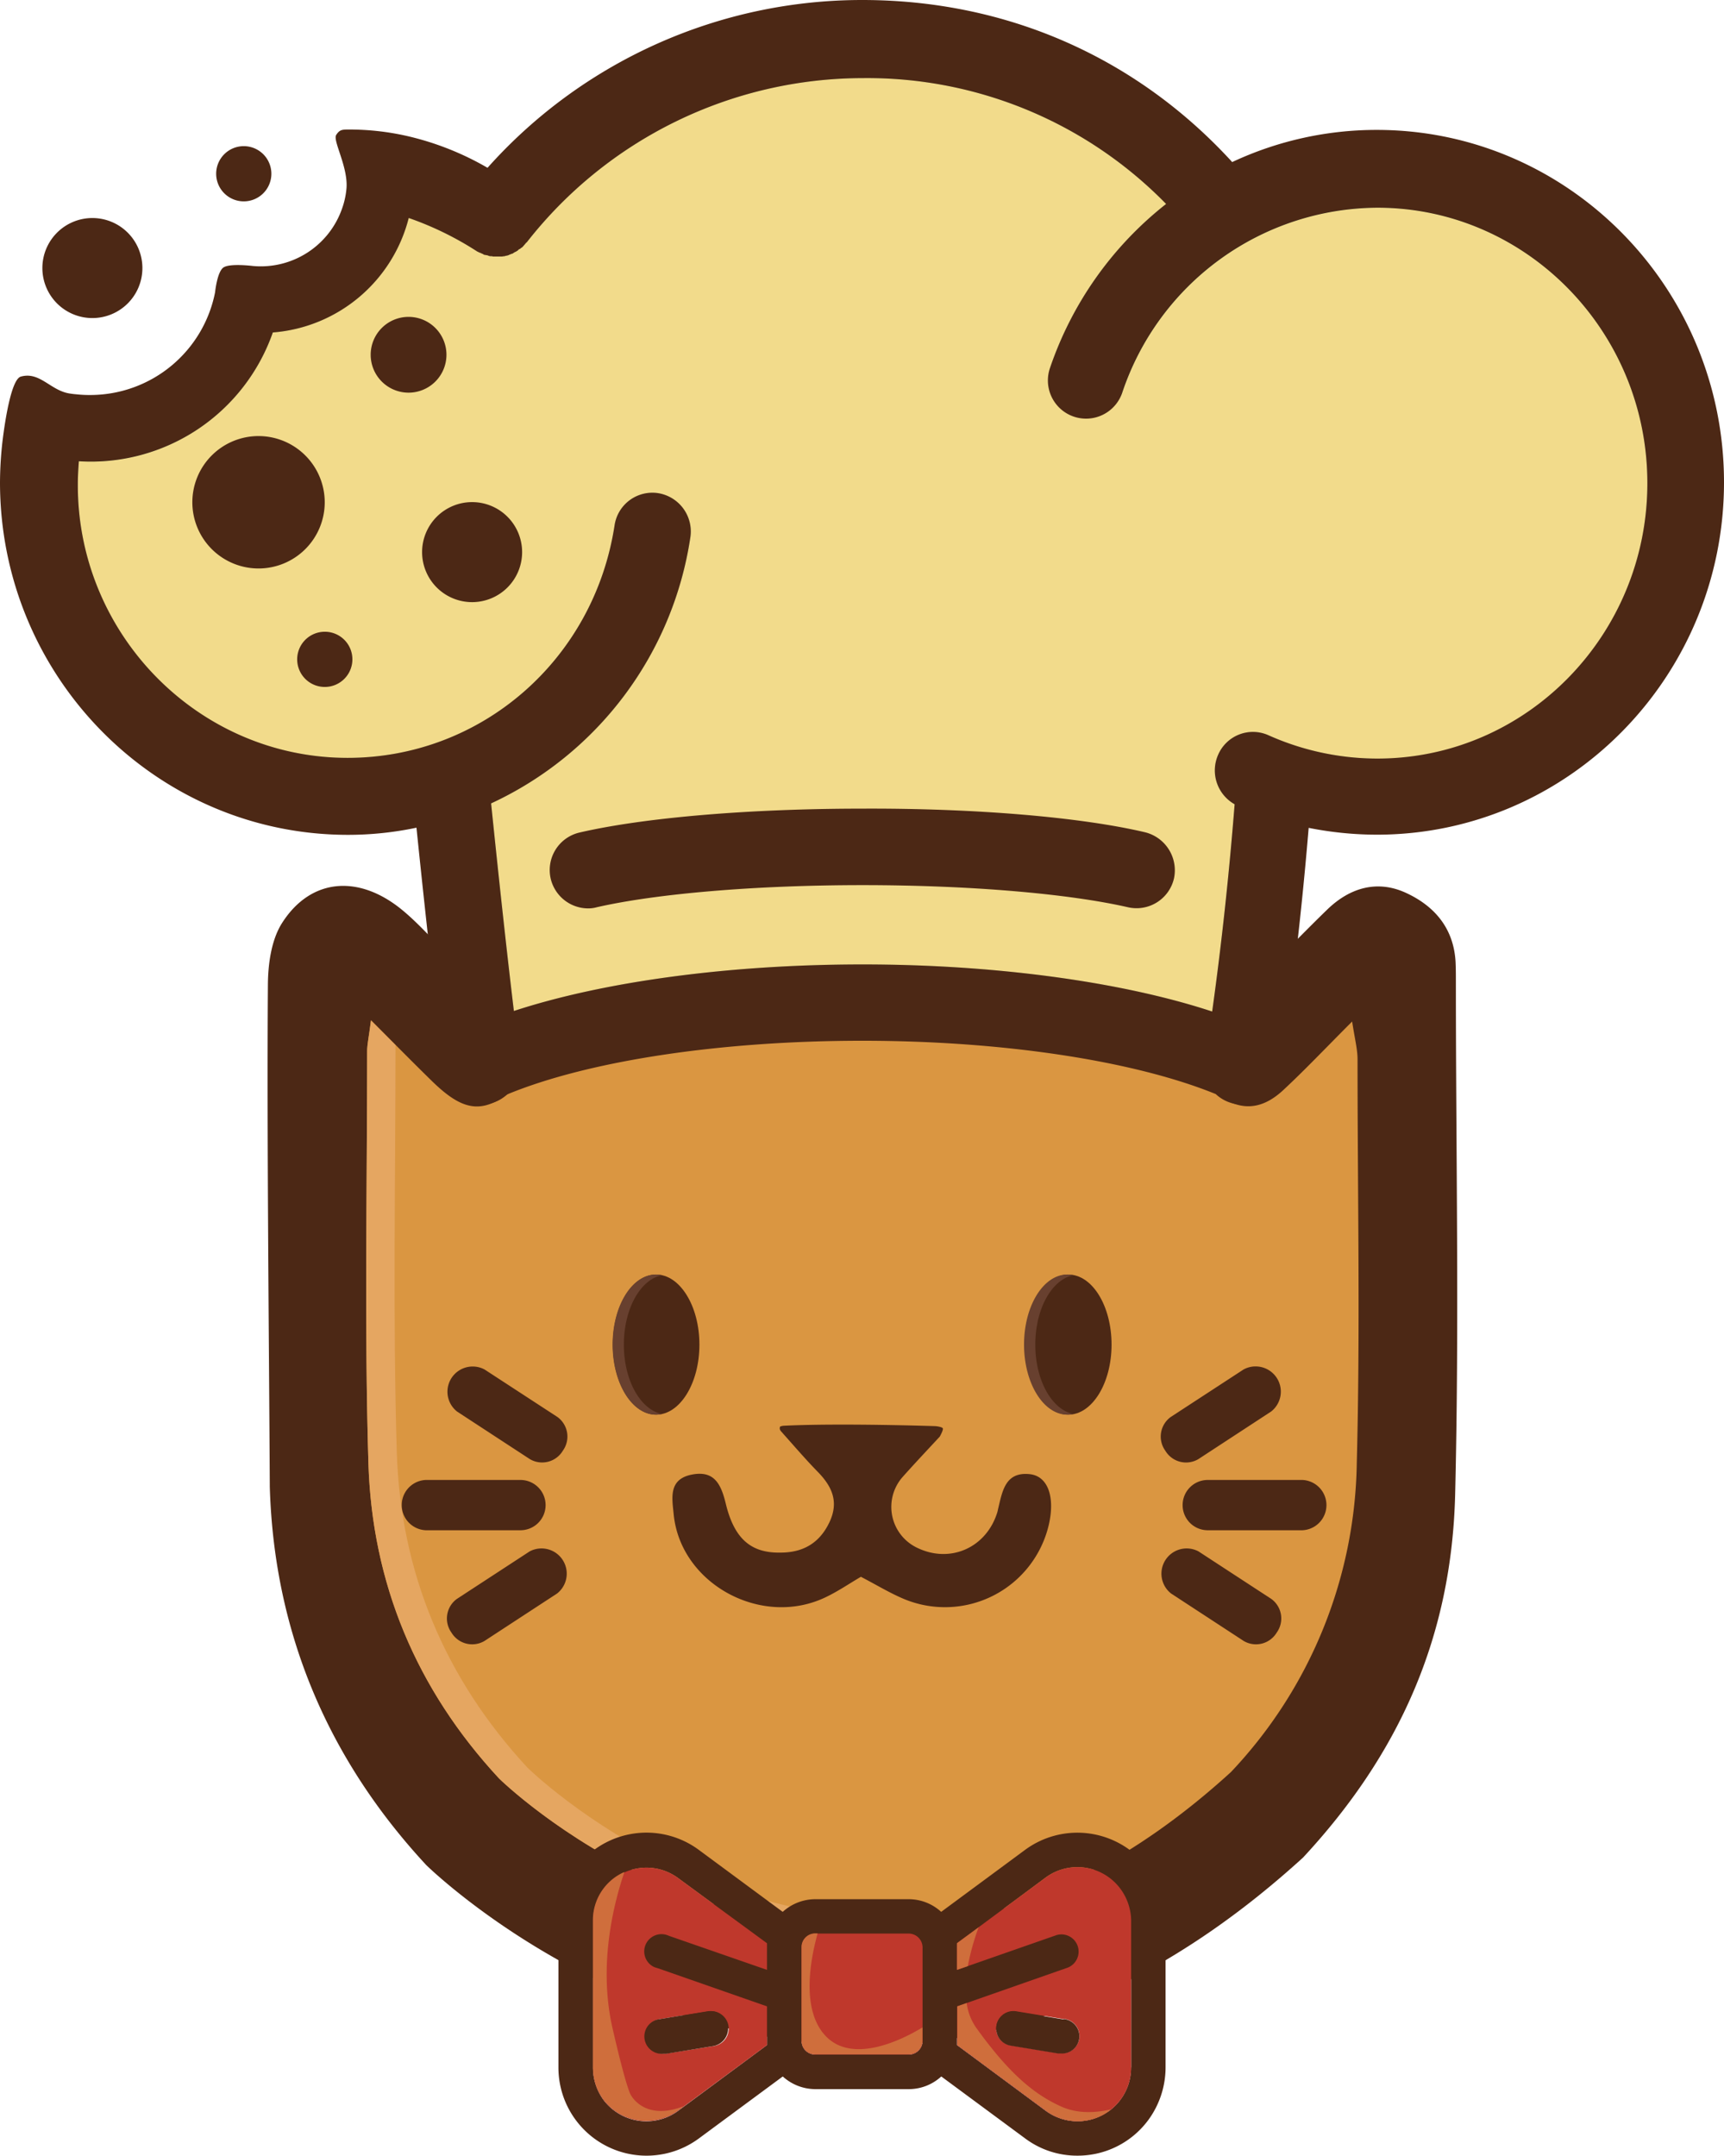<svg xmlns="http://www.w3.org/2000/svg" viewBox="0 0 318.54 398.24"><defs><style>.cls-1,.cls-4{fill:#4c2815;}.cls-1,.cls-2,.cls-3,.cls-9{fill-rule:evenodd;}.cls-2{fill:#da9641;}.cls-3{fill:#e5a661;}.cls-5{fill:#bf382c;}.cls-6{fill:none;stroke:#1d1d1b;stroke-linecap:round;stroke-linejoin:round;stroke-width:0.5px;}.cls-7{fill:#f2db8b;}.cls-8{fill:#cf6e3c;}.cls-9{fill:#68402f;}</style></defs><g id="Layer_2" data-name="Layer 2"><g id="Layer_2-2" data-name="Layer 2"><path class="cls-1" d="M269,181.45c0-1.26,0-2.52-.06-3.77-.35-6.17-3.86-10.28-9.14-12.72s-10.32-1-14.49,3c-3.44,3.32-6.73,6.77-10.19,10.05a61.53,61.53,0,0,1-5,3.89c-47.18-33.25-93.9-33.48-141.83,0-2.14-2.15-4-4.07-6-6-2.68-2.65-5.18-5.51-8.09-7.88-8-6.51-16.8-5.76-22.06,2.46-2,3.11-2.61,7.55-2.64,11.4-.2,28.12.2,64.69.35,92.81.78,26.63,10.55,50.07,28.91,69.87,0,0,77.1,75.94,162-1.39,17.91-19.28,27.42-40.9,28.1-66.91C269.64,244.73,269,213.09,269,181.45Z"/><path class="cls-2" d="M92.21,328.53C76.88,312,68.73,292.42,68.07,270.18c-.76-25.34-.23-50.7-.23-76.05,0-1.2.29-2.4.7-5.66,4.52,4.52,7.83,7.89,11.22,11.2,6.13,6,9.81,6.35,16.12.76,14.61-12.93,31.1-21.93,50.65-24.26,25.72-3.08,49.28,2.23,69.59,19.13,2.7,2.25,5.51,4.35,8.27,6.51,4.43,3.49,8.52,3.47,12.71-.42,4-3.72,7.77-7.71,12.73-12.67.52,3.35,1,5.17,1,7,0,24.85.51,49.71-.14,74.54a84.88,84.88,0,0,1-23.25,57.11C156.61,392,92.21,328.53,92.21,328.53Z"/><path class="cls-1" d="M144.14,263.55a2.1,2.1,0,0,1,.76-.16c10.53-.51,28,.08,28,.08s1.2.12,1.31.42-.57,1.51-.57,1.51c-2.29,2.47-4.6,4.92-6.84,7.43a8.36,8.36,0,0,0,2.6,13.08c6.1,3,12.83.07,14.87-6.52.07-.24.11-.49.17-.73.77-3.2,1.32-6.81,5.84-6.32,3.35.37,4.68,4.21,3.51,9.33a19.7,19.7,0,0,1-27,13.63c-2.51-1.08-4.86-2.51-7.72-4-2,1.16-4,2.54-6.24,3.64-11.88,5.95-27.12-2.22-28.36-15.23-.28-2.91-1-6.38,3.26-7.27s5.51,1.78,6.38,5.39c1.58,6.5,4.7,9.11,10.11,9,4.08,0,7.15-1.69,9-5.54s.51-6.7-2.18-9.44c-1.91-1.95-3.69-4-6.35-7C144.34,264.41,143.9,264.15,144.14,263.55Z"/><path class="cls-3" d="M97.46,326.56C82.13,310,74,290.45,73.31,268.2c-.74-25-.24-50.09-.23-75.13l-4.53-4.55c-.42,3.26-.7,4.45-.71,5.65,0,25.35-.52,50.72.23,76.05.66,22.25,8.81,41.82,24.15,58.36,0,0,45.17,44.47,101.48,21C139.85,368.31,97.46,326.56,97.46,326.56Z"/><path class="cls-4" d="M215.36,354.81v27.12a16.47,16.47,0,0,1-3.18,9.71,16.2,16.2,0,0,1-13.09,6.6,16,16,0,0,1-9.67-3.18l-15.5-11.45a8.89,8.89,0,0,1-6,2.34H150.63a9,9,0,0,1-6-2.34l-15.5,11.45A16.28,16.28,0,0,1,103.18,382V354.84a16.27,16.27,0,0,1,25.94-13.09l15.5,11.45a9,9,0,0,1,6-2.34h17.28a8.89,8.89,0,0,1,6,2.34l15.5-11.45a16.28,16.28,0,0,1,25.94,13.06ZM209,381.93V354.88a10.07,10.07,0,0,0-2-5.94,9.88,9.88,0,0,0-13.83-2.06L176.85,359v4.92l18.09-6.32.31-.11A3.18,3.18,0,0,1,197,363.6l-20.18,7.06v7.15l16.37,12.12a9.89,9.89,0,0,0,15.79-8Zm-38.55-4.88V359.76a2.57,2.57,0,0,0-2.55-2.55H150.63a2.54,2.54,0,0,0-2.52,2.55v17.29a2.51,2.51,0,0,0,2.52,2.51h17.28A2.53,2.53,0,0,0,170.46,377.05Zm-28.74.76v-7.15l-20.21-7.06a4.2,4.2,0,0,1-.66-.21,3.19,3.19,0,1,1,2.75-5.76l18.12,6.29V359L125.35,347a9.87,9.87,0,0,0-15.78,7.86v27.12a10.12,10.12,0,0,0,1.92,5.94,9.91,9.91,0,0,0,13.86,2Z"/><path class="cls-5" d="M209,354.88v27.05a9.89,9.89,0,0,1-15.79,8l-16.37-12.12v-7.15L197,363.6a3.18,3.18,0,0,0-1.78-6.11l-.31.11-18.09,6.32V359l16.37-12.12a9.88,9.88,0,0,1,13.83,2.06A10.07,10.07,0,0,1,209,354.88Zm-9.57,21.54a3.19,3.19,0,0,0-2.93-3.46V373l-8.73-1.43a3.18,3.18,0,1,0-1.05,6.28l8.73,1.44H196A3.17,3.17,0,0,0,199.44,376.42Z"/><path class="cls-4" d="M196.51,373a3.19,3.19,0,1,1-.53,6.36h-.52l-8.73-1.44a3.18,3.18,0,1,1,1.05-6.28l8.73,1.43Z"/><path class="cls-5" d="M170.46,359.76v17.29a2.53,2.53,0,0,1-2.55,2.51H150.63a2.51,2.51,0,0,1-2.52-2.51V359.76a2.54,2.54,0,0,1,2.52-2.55h17.28A2.57,2.57,0,0,1,170.46,359.76Z"/><path class="cls-5" d="M141.72,370.66v7.15l-16.37,12.08a9.91,9.91,0,0,1-13.86-2,10.12,10.12,0,0,1-1.92-5.94V354.81A9.87,9.87,0,0,1,125.35,347L141.72,359v4.92l-18.12-6.29a3.19,3.19,0,1,0-2.75,5.76,4.2,4.2,0,0,0,.66.21ZM131.81,378a3.24,3.24,0,1,0-1.05-6.39L122,373a3.21,3.21,0,0,0,.53,6.39h.52Z"/><path class="cls-4" d="M134.5,374.25a3.31,3.31,0,0,1-2.69,3.74l-8.73,1.43h-.52A3.21,3.21,0,0,1,122,373l8.73-1.43A3.28,3.28,0,0,1,134.5,374.25Z"/><path class="cls-6" d="M50.41,61.42A35.62,35.62,0,0,1,14.57,85.18c-.1,1.38-.19,2.76-.19,4.14C14.22,117.1,36.66,140,64.22,140c24.73,0,45.54-18.08,49.34-43a7.06,7.06,0,0,1,8.06-5.9,7.16,7.16,0,0,1,5.93,8.13,65.27,65.27,0,0,1-21.4,39.17,66,66,0,0,1-15.41,10c1.41,13.69,2.79,26.52,4.21,38.35,16.66-5.46,39.92-8.6,64.43-8.6s47.93,3.21,64.59,8.7c1.76-12.62,3.17-25.58,4.15-38.29a7.16,7.16,0,0,1-3.05-9.13,7,7,0,0,1,9.32-3.61,49.34,49.34,0,0,0,20.09,4.3c27.56,0,49.9-22.82,49.9-50.88s-22.44-50.88-49.9-50.88a50,50,0,0,0-47.17,34.21A7.05,7.05,0,1,1,194,68a65.26,65.26,0,0,1,21.47-30.32,77.18,77.18,0,0,0-56-23.25A78.93,78.93,0,0,0,97.33,44.75l-.16.13a5.7,5.7,0,0,1-.37.44,2.46,2.46,0,0,1-.22.25,1,1,0,0,1-.38.28c-.06.07-.12.16-.22.16a.94.94,0,0,0-.34.28.92.92,0,0,0-.26.16c-.12.06-.28.16-.43.22s-.13.06-.22.16a3.63,3.63,0,0,0-.6.22c-.06,0-.06,0-.13.06a2.13,2.13,0,0,1-.59.15c-.1,0-.16,0-.22.07s-.32.06-.54.06H91.24c-.12,0-.28,0-.34-.06h-.22a1.1,1.1,0,0,1-.6-.16H90c-.22-.06-.38-.06-.6-.12-.06,0-.13-.1-.13-.1a2.81,2.81,0,0,1-.47-.22c-.06,0-.12-.06-.22-.06a4.5,4.5,0,0,0-.44-.22c-.06,0-.06-.1-.15-.1a58.73,58.73,0,0,0-12.46-6.08A28.16,28.16,0,0,1,50.41,61.42Z"/><path class="cls-6" d="M211.61,153.76a7.24,7.24,0,0,1,5.33,8.5,7.1,7.1,0,0,1-8.54,5.34c-11-2.51-29.31-4.08-49-4.08s-38.13,1.57-49.09,4.08a5.86,5.86,0,0,1-1.63.22,7.1,7.1,0,0,1-1.63-14c12-2.79,31.54-4.43,52.35-4.43C180,149.3,199.58,150.93,211.61,153.76Z"/><path class="cls-4" d="M318.54,89.1c0,35.91-28.75,65.1-64.16,65.1a64.75,64.75,0,0,1-12.58-1.26c-1.26,15.1-3,30.57-5.34,45.1a7,7,0,0,1-6.93,6,6.07,6.07,0,0,1-1.13-.07,7.15,7.15,0,0,1-3.77-1.85c-15.1-6.15-39.33-9.85-65.31-9.85-26.21,0-50.6,3.7-65.63,9.92A7,7,0,0,1,89.86,204c-.31,0-.59.07-.91.07a7.11,7.11,0,0,1-7-6.22c-1.63-13.56-3.33-28.65-5-44.94a61.27,61.27,0,0,1-12.71,1.32C28.82,154.2,0,125,0,89.1a69.09,69.09,0,0,1,.47-7.66C1,77.08,2.17,70.08,3.83,69.58c3.52-1,5.46,2.54,9,3.11.41.06.82.12,1.23.15a22.78,22.78,0,0,0,3,.13A23.51,23.51,0,0,0,39.74,54s.37-3.76,1.54-4.58,5.46-.28,5.46-.28A15.91,15.91,0,0,0,63.21,38.51,14.8,14.8,0,0,0,64,35c.44-4-2.57-9-1.88-10.07.56-.88,1-1,2.07-1a48.37,48.37,0,0,1,11,1.19A53.44,53.44,0,0,1,90.08,31,92.73,92.73,0,0,1,159.32,0C186,0,210,10.61,227.67,29.94A62.86,62.86,0,0,1,254.38,24C289.79,24,318.54,53.2,318.54,89.1Zm-64.06,51c27.56,0,49.9-22.82,49.9-50.88s-22.44-50.88-49.9-50.88a50,50,0,0,0-47.17,34.21A7.05,7.05,0,1,1,194,68a65.26,65.26,0,0,1,21.47-30.32,77.18,77.18,0,0,0-56-23.25A78.93,78.93,0,0,0,97.33,44.75l-.16.13a5.7,5.7,0,0,1-.37.44,2.46,2.46,0,0,1-.22.25,1,1,0,0,1-.38.28c-.06.07-.12.16-.22.16a.94.94,0,0,0-.34.28.92.92,0,0,0-.26.16c-.12.06-.28.16-.43.22s-.13.06-.22.16a3.63,3.63,0,0,0-.6.22c-.06,0-.06,0-.13.06a2.13,2.13,0,0,1-.59.15c-.1,0-.16,0-.22.07s-.32.06-.54.06H91.24c-.12,0-.28,0-.34-.06h-.22a1.1,1.1,0,0,1-.6-.16H90c-.22-.06-.38-.06-.6-.12-.06,0-.12-.1-.12-.1a2.56,2.56,0,0,1-.48-.22c-.06,0-.12-.06-.22-.06a4.5,4.5,0,0,0-.44-.22c-.06,0-.06-.1-.15-.1a58.73,58.73,0,0,0-12.46-6.08A28.16,28.16,0,0,1,50.41,61.42,35.62,35.62,0,0,1,14.57,85.18c-.1,1.38-.19,2.76-.19,4.14C14.22,117.1,36.66,140,64.22,140c24.73,0,45.54-18.08,49.34-43a7.06,7.06,0,0,1,8.06-5.9,7.17,7.17,0,0,1,5.94,8.13,64.73,64.73,0,0,1-36.82,49.18c1.41,13.69,2.79,26.52,4.21,38.35,16.66-5.46,39.92-8.6,64.43-8.6s47.93,3.21,64.59,8.7c1.76-12.62,3.17-25.58,4.15-38.29a7.16,7.16,0,0,1-3.05-9.13,7,7,0,0,1,9.32-3.61A49.34,49.34,0,0,0,254.48,140.14Z"/><path class="cls-7" d="M304.38,89.26c0,28.06-22.34,50.88-49.9,50.88a49.34,49.34,0,0,1-20.09-4.3,7,7,0,0,0-9.32,3.61,7.16,7.16,0,0,0,3.05,9.13c-1,12.71-2.39,25.67-4.15,38.29-16.66-5.49-40.08-8.7-64.59-8.7s-47.77,3.14-64.43,8.6c-1.42-11.83-2.8-24.66-4.21-38.35a64.73,64.73,0,0,0,36.82-49.18,7.17,7.17,0,0,0-5.94-8.13,7.06,7.06,0,0,0-8.06,5.9c-3.8,24.89-24.61,43-49.34,43-27.56,0-50-22.88-49.84-50.66,0-1.38.09-2.76.19-4.14A35.62,35.62,0,0,0,50.41,61.42,28.16,28.16,0,0,0,75.52,40.27,58.73,58.73,0,0,1,88,46.35c.09,0,.09.1.15.1a4.5,4.5,0,0,1,.44.22c.1,0,.16.06.22.06a2.56,2.56,0,0,0,.48.22s.06.1.12.1c.22.06.38.06.6.12h.09a1.1,1.1,0,0,0,.6.16h.22c.06.06.22.06.34.06h1.41c.22,0,.38-.06.54-.06s.12-.07.22-.07a2.13,2.13,0,0,0,.59-.15c.07-.06.07-.06.13-.06a3.63,3.63,0,0,1,.6-.22c.09-.1.15-.1.22-.16s.31-.16.43-.22a.92.92,0,0,1,.26-.16A.94.94,0,0,1,96,46c.1,0,.16-.09.22-.16a1,1,0,0,0,.38-.28,2.46,2.46,0,0,0,.22-.25,5.7,5.7,0,0,0,.37-.44l.16-.13a78.93,78.93,0,0,1,62.11-30.31,77.18,77.18,0,0,1,56,23.25A65.26,65.26,0,0,0,194,68a7.05,7.05,0,1,0,13.34,4.58,50,50,0,0,1,47.17-34.21C281.94,38.38,304.38,61.17,304.38,89.26Z"/><path class="cls-1" d="M100.81,278.05a4.65,4.65,0,0,0-4.65-4.64v0H78.66v0h0a4.65,4.65,0,0,0,0,9.29h0v0h17.5v0A4.65,4.65,0,0,0,100.81,278.05Z"/><path class="cls-1" d="M104,268a4.47,4.47,0,0,0-1-6.22h0L89.53,253v0h0a4.66,4.66,0,0,0-5.08,7.77h0l13.45,8.79v0A4.46,4.46,0,0,0,104,268Z"/><path class="cls-1" d="M83.41,301.6a4.47,4.47,0,0,1,1-6.21v0l13.45-8.78v0h0a4.66,4.66,0,0,1,5.08,7.77h0l-13.45,8.79v0A4.47,4.47,0,0,1,83.41,301.6Z"/><path class="cls-1" d="M218.51,278.05a4.64,4.64,0,0,1,4.64-4.64v0h17.5v0h0a4.65,4.65,0,0,1,0,9.29h0v0h-17.5v0A4.64,4.64,0,0,1,218.51,278.05Z"/><path class="cls-1" d="M215.31,268a4.46,4.46,0,0,1,1-6.22h0L229.77,253v0h0a4.66,4.66,0,0,1,5.09,7.77h0l-13.44,8.79v0A4.46,4.46,0,0,1,215.31,268Z"/><path class="cls-1" d="M235.9,301.6a4.46,4.46,0,0,0-1-6.21v0l-13.45-8.78v0h0a4.66,4.66,0,0,0-5.08,7.77h0l13.45,8.79v0A4.47,4.47,0,0,0,235.9,301.6Z"/><path class="cls-4" d="M60,92.79A12.23,12.23,0,1,1,47.79,80.56,12.24,12.24,0,0,1,60,92.79Z"/><path class="cls-4" d="M82.49,65.54a7,7,0,1,1-7-7A7,7,0,0,1,82.49,65.54Z"/><path class="cls-4" d="M65.11,121.81a5.1,5.1,0,1,1-5.09-5.1A5.09,5.09,0,0,1,65.11,121.81Z"/><path class="cls-4" d="M50.14,32.12A5.1,5.1,0,1,1,45,27,5.1,5.1,0,0,1,50.14,32.12Z"/><path class="cls-4" d="M96.47,102a9.24,9.24,0,1,1-9.23-9.24A9.24,9.24,0,0,1,96.47,102Z"/><path class="cls-4" d="M26.31,49.52a9.24,9.24,0,1,1-9.23-9.24A9.24,9.24,0,0,1,26.31,49.52Z"/><path class="cls-8" d="M116.46,386.85s-.87-1.6-3.29-12.18c-2.66-11.62.21-23,2.2-28.82L115,346a9.71,9.71,0,0,0-5.45,8.77V381.9a10.09,10.09,0,0,0,1.92,5.93,9.92,9.92,0,0,0,13.86,2l1-.73C118.85,392,116.46,386.85,116.46,386.85Z"/><path class="cls-8" d="M152.33,375.89c-4.23-4.83-2.66-13.65-1.26-18.71h-.46a2.52,2.52,0,0,0-2.51,2.54V377a2.49,2.49,0,0,0,2.51,2.51h17.28a2.53,2.53,0,0,0,2.55-2.51v-2.45C167.09,376.59,157.4,381.67,152.33,375.89Z"/><path class="cls-8" d="M196,389.13c-4.86-2.21-9.48-5.95-15.63-14.52a10.32,10.32,0,0,1-1.76-4.56l-1.73.6v7.16l16.37,12.11a9.79,9.79,0,0,0,12.06-.24C201.05,390.66,198.09,390.09,196,389.13Z"/><path class="cls-8" d="M180.82,356.05l-4,2.94v4.92l2-.68A44.24,44.24,0,0,1,180.82,356.05Z"/><path class="cls-1" d="M205.38,248.41c0,7.15-3.6,12.94-8,12.94s-8.05-5.79-8.05-12.94,3.61-12.95,8.05-12.95S205.38,241.26,205.38,248.41Z"/><path class="cls-9" d="M191.29,248.41c0-6.56,3-12,7-12.82a4.91,4.91,0,0,0-1.08-.13c-4.44,0-8,5.8-8,12.95s3.6,12.94,8,12.94a4.91,4.91,0,0,0,1.08-.13C194.33,260.38,191.29,255,191.29,248.41Z"/><path class="cls-1" d="M129.23,248.41c0,7.15-3.6,12.94-8,12.94s-8-5.79-8-12.94,3.61-12.95,8-12.95S129.23,241.26,129.23,248.41Z"/><path class="cls-9" d="M115.27,248.41c0-6.56,3-12,7-12.82a4.84,4.84,0,0,0-1.08-.13c-4.44,0-8,5.8-8,12.95s3.6,12.94,8,12.94a4.84,4.84,0,0,0,1.08-.13C118.31,260.38,115.27,255,115.27,248.41Z"/><path class="cls-4" d="M101.76,162.36a7.13,7.13,0,0,0,6.9,5.46,5.86,5.86,0,0,0,1.63-.22c11-2.51,29.32-4.08,49.09-4.08s38,1.57,49,4.08a7.1,7.1,0,0,0,8.54-5.34,7.24,7.24,0,0,0-5.33-8.5c-12-2.83-31.58-4.46-52.23-4.37-20.81,0-40.36,1.64-52.35,4.43A7.11,7.11,0,0,0,101.76,162.36Z"/></g></g></svg>